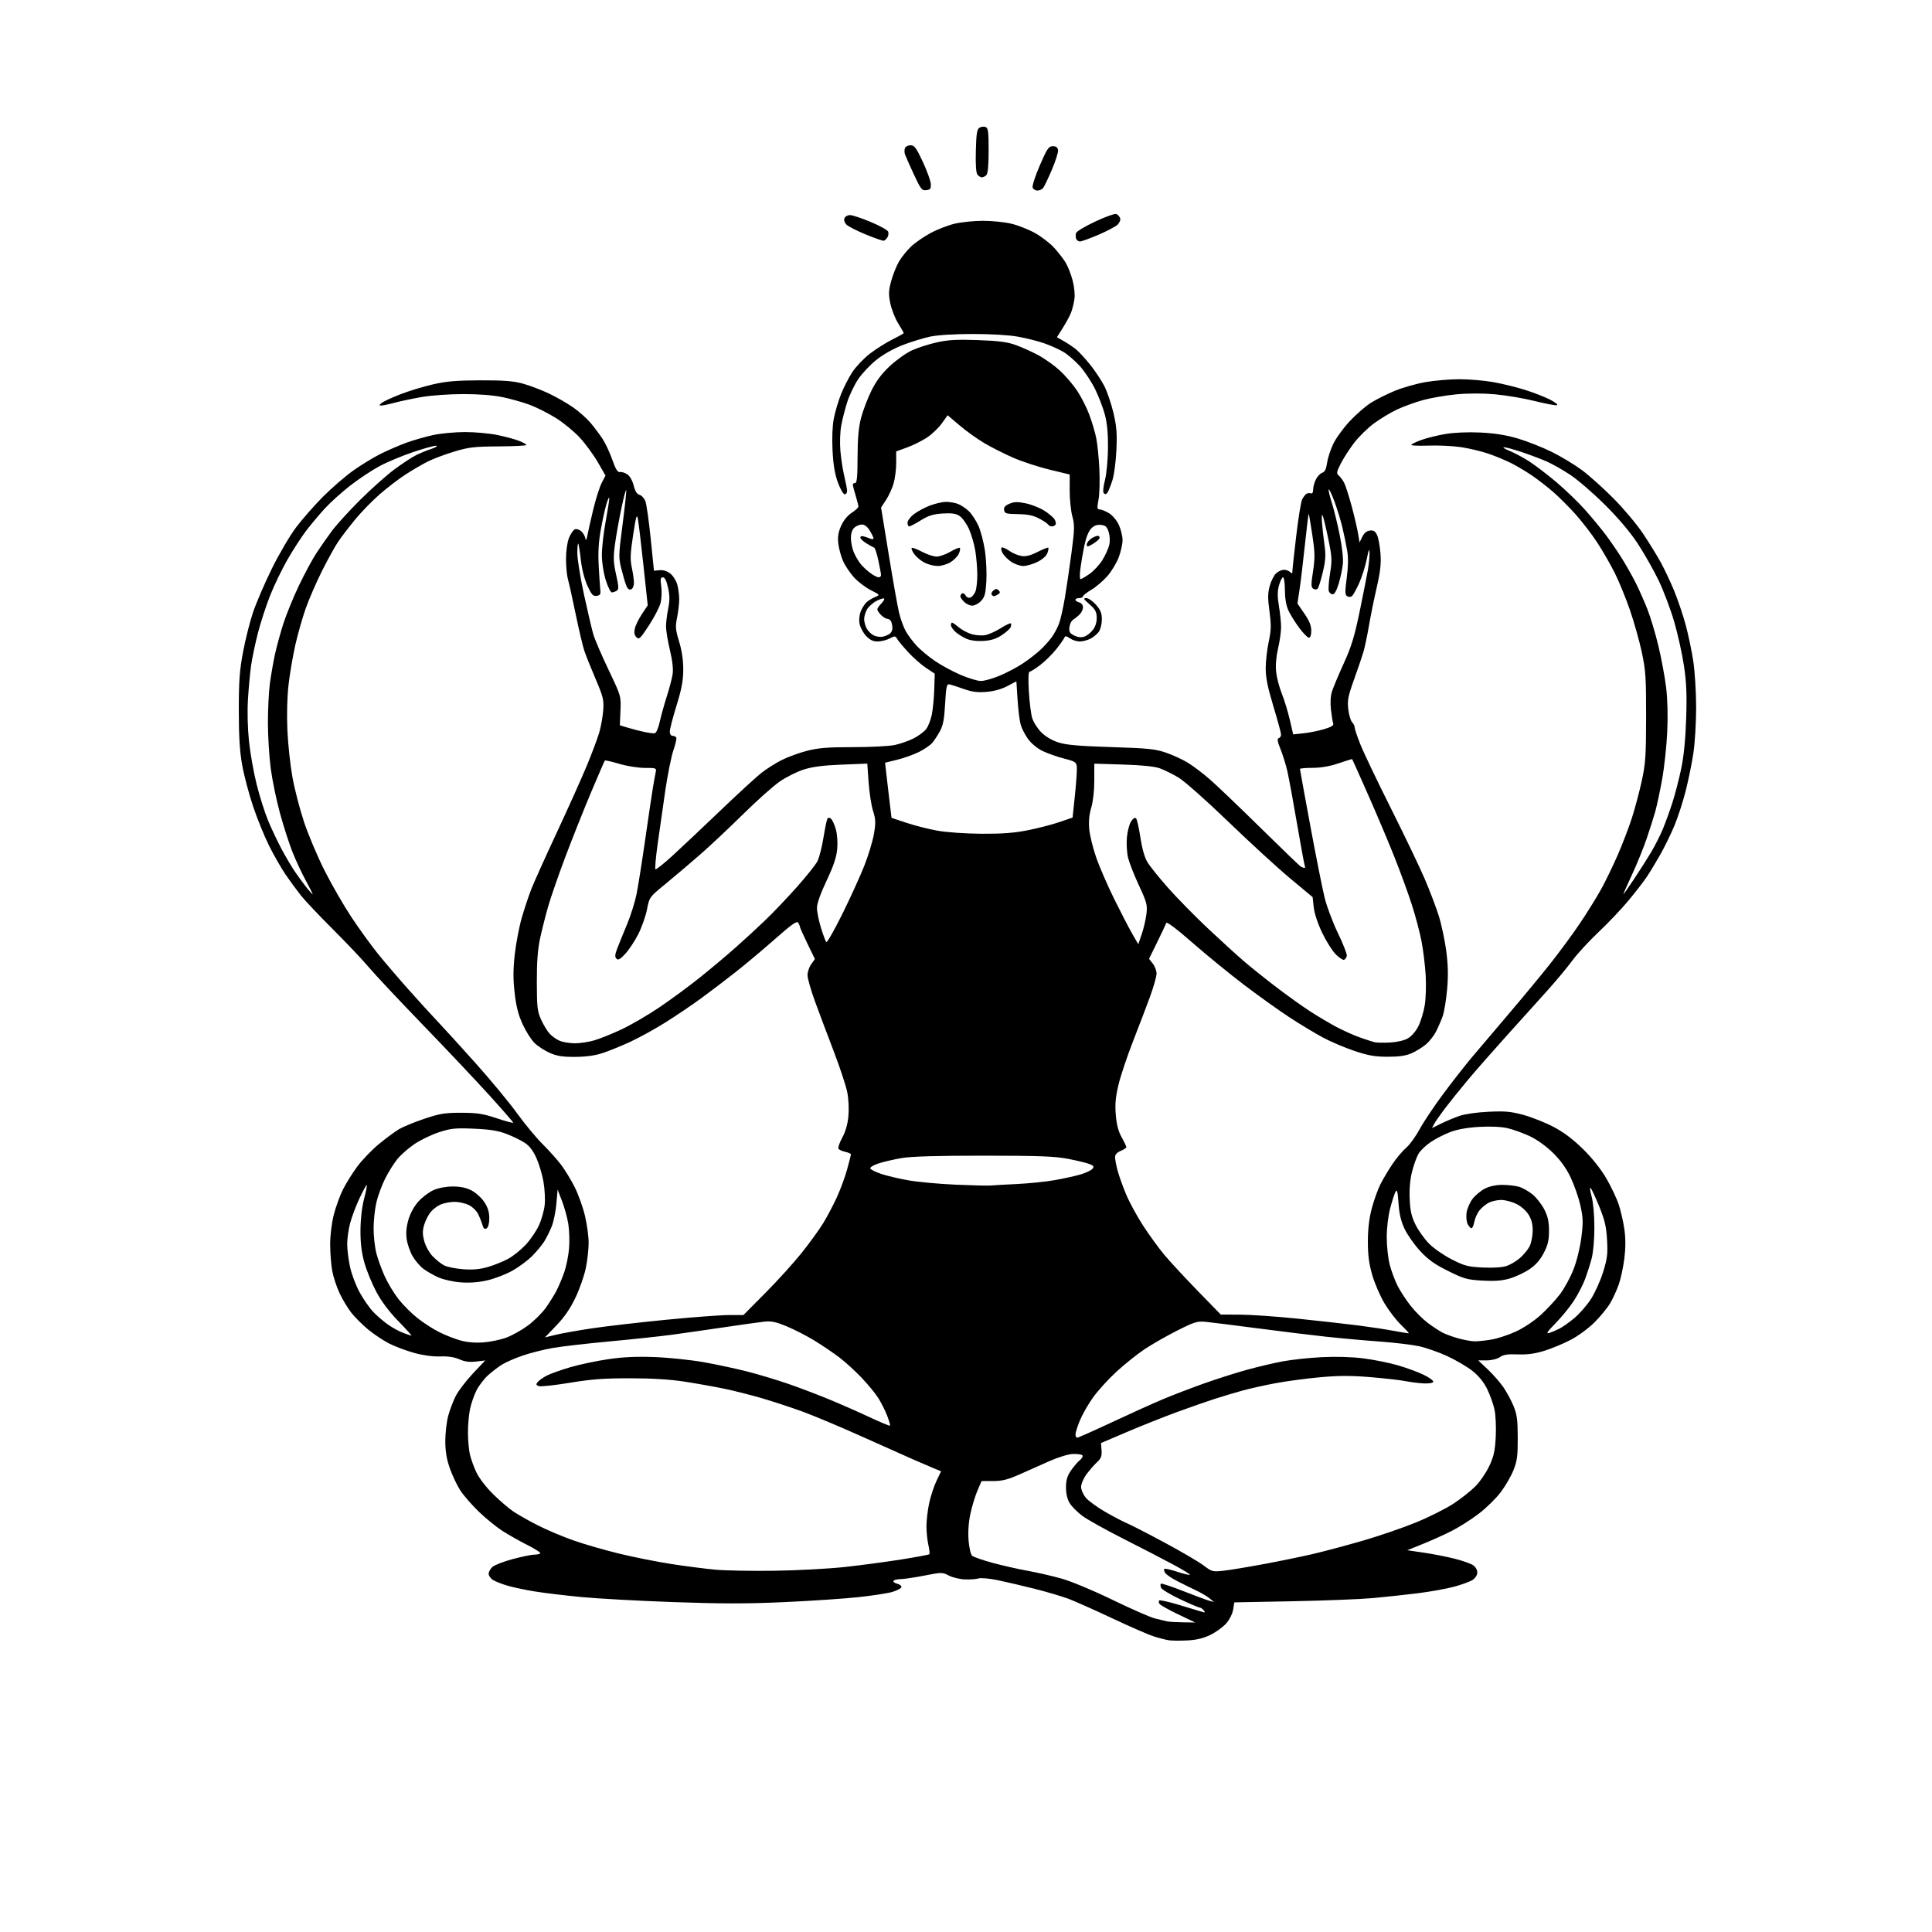 <svg version="1.1" xmlns="http://www.w3.org/2000/svg" xmlns:xlink="http://www.w3.org/1999/xlink" width="1024" height="1024" viewBox="0 0 1024 1024"><path stroke="none" fill="black" fill-rule="evenodd" d="M629.396,869.458C625.603,869.659 621.15,869.616 619.5,869.363C617.85,869.11 614.25,868.19 611.5,867.32C608.75,866.449 598.857,862.137 589.516,857.736C580.176,853.335 569.735,848.682 566.316,847.395C562.897,846.108 554.79,843.717 548.3,842.082C541.81,840.447 532.989,838.386 528.699,837.503C524.408,836.62 519.908,836.213 518.699,836.597C517.489,836.982 514.252,837.218 511.504,837.121C508.757,837.025 504.911,836.113 502.958,835.095C499.504,833.295 499.151,833.295 489.954,835.092C484.754,836.108 479.064,836.953 477.309,836.97C475.554,836.986 473.87,837.402 473.566,837.893C473.262,838.385 474.168,839.076 475.578,839.43C476.988,839.784 477.963,840.61 477.745,841.265C477.527,841.92 475.357,843.044 472.924,843.761C470.491,844.479 462.425,845.721 455.0,846.52C447.575,847.32 429.946,848.504 415.824,849.152C396.068,850.058 382.464,850.056 356.824,849.142C338.496,848.488 316.525,847.281 308.0,846.458C299.475,845.636 288.45,844.31 283.5,843.511C278.55,842.713 272.025,841.333 269.0,840.444C265.975,839.556 262.488,838.183 261.25,837.392C260.013,836.601 259,835.134 259,834.132C259,833.13 259.901,831.495 261.002,830.498C262.103,829.501 266.941,827.633 271.752,826.346C276.564,825.06 281.662,824.005 283.083,824.003C284.504,824.002 285.97,823.697 286.341,823.326C286.712,822.955 283.709,820.99 279.668,818.959C275.627,816.929 269.662,813.566 266.411,811.486C263.16,809.406 257.461,804.771 253.747,801.186C250.033,797.6 245.606,792.503 243.91,789.859C242.213,787.216 239.749,782.003 238.434,778.276C236.736,773.466 236.036,769.313 236.021,763.96C236.009,759.813 236.671,753.843 237.492,750.693C238.312,747.544 240.119,742.725 241.508,739.985C242.896,737.245 246.988,731.87 250.602,728.039L257.173,721.074L252.321,721.648C248.845,722.06 246.339,721.724 243.485,720.463C240.804,719.278 237.486,718.779 233.343,718.937C229.505,719.084 224.308,718.383 219.544,717.076C215.341,715.923 209.336,713.664 206.201,712.056C203.065,710.448 198.053,707.098 195.063,704.612C192.073,702.126 188.117,698.185 186.272,695.854C184.428,693.523 181.625,688.89 180.043,685.558C178.462,682.226 176.68,676.83 176.084,673.566C175.488,670.303 175,663.962 175,659.476C175,654.689 175.798,648.2 176.932,643.766C177.994,639.612 180.196,633.578 181.824,630.356C183.452,627.135 186.837,621.715 189.346,618.31C191.854,614.906 196.965,609.583 200.704,606.482C204.442,603.381 209.3,599.78 211.5,598.48C213.7,597.181 219.774,594.688 224.997,592.942C233.198,590.199 235.868,589.77 244.572,589.792C252.991,589.814 256.081,590.296 263.326,592.719C268.097,594.315 272,595.356 272.0,595.033C272.0,594.71 266.262,588.121 259.25,580.391C252.238,572.661 236.31,555.798 223.855,542.918C211.4,530.038 198.575,516.361 195.355,512.525C192.135,508.689 183.615,499.689 176.422,492.525C169.229,485.361 161.568,477.25 159.397,474.5C157.226,471.75 153.605,466.8 151.349,463.5C149.094,460.2 145.208,453.425 142.713,448.445C140.218,443.465 136.368,434.015 134.159,427.445C131.949,420.875 129.338,411.0 128.358,405.5C127.061,398.23 126.573,390.314 126.571,376.5C126.568,360.954 126.979,355.318 128.831,345.5C130.076,338.9 132.46,329.45 134.128,324.5C135.797,319.55 140.256,309.2 144.036,301.5C147.817,293.8 153.625,283.9 156.944,279.5C160.262,275.1 166.68,267.789 171.207,263.253C175.733,258.718 182.826,252.571 186.968,249.594C191.111,246.616 197.701,242.577 201.614,240.618C205.527,238.658 211.841,235.932 215.646,234.56C219.451,233.187 225.841,231.375 229.847,230.532C233.853,229.689 241.395,229 246.608,229C251.82,229 259.516,229.709 263.709,230.575C267.903,231.441 273.059,232.84 275.167,233.684C277.275,234.527 278.999,235.506 278.998,235.859C278.997,236.211 272.359,236.545 264.248,236.601C251.33,236.69 248.407,237.032 240.693,239.363C235.848,240.827 229.548,243.202 226.693,244.642C223.837,246.081 218.575,249.149 215.0,251.459C211.425,253.769 205.259,258.483 201.299,261.934C197.338,265.384 191.457,271.423 188.23,275.354C185.003,279.284 180.982,284.533 179.294,287.017C177.606,289.501 173.745,296.476 170.715,302.517C167.684,308.558 163.775,317.55 162.028,322.5C160.281,327.45 157.79,336.225 156.491,342.0C155.192,347.775 153.588,357.225 152.926,363.0C152.197,369.358 151.959,378.825 152.321,387.0C152.651,394.425 153.861,405.675 155.011,412.0C156.161,418.325 158.915,428.962 161.131,435.637C163.347,442.312 168.233,453.878 171.99,461.338C175.746,468.798 182.198,479.986 186.327,486.201C190.456,492.415 196.741,501.1 200.294,505.5C203.847,509.9 211.158,518.45 216.541,524.5C221.924,530.55 228.898,538.2 232.04,541.5C235.182,544.8 244.22,554.729 252.126,563.565C260.032,572.4 269.875,584.298 274.0,590.003C278.125,595.709 284.254,603.105 287.62,606.438C290.987,609.772 295.409,614.717 297.447,617.427C299.485,620.136 302.701,625.428 304.594,629.186C306.486,632.944 308.924,639.727 310.01,644.26C311.097,648.792 311.989,655.283 311.993,658.685C311.997,662.086 311.317,668.161 310.481,672.185C309.646,676.208 307.175,683.247 304.99,687.827C302.258,693.555 299.114,698.137 294.917,702.508L288.815,708.863L294.657,707.443C297.871,706.662 306.575,705.12 314.0,704.016C321.425,702.912 338.975,700.884 353.0,699.509C367.025,698.134 381.995,697.007 386.266,697.004L394.032,697.0L405.697,685.25C412.113,678.788 420.803,669.187 425.008,663.916C429.213,658.645 434.325,651.58 436.368,648.217C438.412,644.853 441.615,638.785 443.488,634.733C445.36,630.681 447.816,624.03 448.946,619.953C450.076,615.876 451,612.229 451.0,611.85C451.0,611.47 449.655,610.864 448.011,610.503C446.368,610.142 444.742,609.392 444.399,608.837C444.056,608.282 444.966,605.641 446.42,602.969C448.138,599.812 449.278,595.831 449.672,591.605C450.021,587.87 449.761,582.463 449.062,578.908C448.392,575.502 445.15,565.692 441.859,557.108C438.567,548.523 434.102,536.642 431.937,530.705C429.772,524.767 428.0,518.537 428.0,516.859C428.0,515.181 428.881,512.572 429.957,511.061L431.913,508.313L427.957,500.156C425.781,495.669 423.993,491.661 423.985,491.249C423.976,490.837 423.563,489.859 423.067,489.075C422.362,487.96 419.697,489.829 410.833,497.654C404.6,503.156 395.225,511.028 390.0,515.146C384.775,519.265 376.45,525.592 371.5,529.206C366.55,532.82 358.0,538.591 352.5,542.03C347.0,545.468 338.713,550.032 334.084,552.172C329.455,554.311 322.93,556.973 319.584,558.087C315.446,559.464 310.746,560.129 304.891,560.165C298.162,560.206 295.213,559.746 291.391,558.058C288.701,556.87 285.084,554.528 283.354,552.854C281.624,551.179 278.786,546.724 277.048,542.953C274.725,537.913 273.592,533.501 272.773,526.298C271.935,518.936 271.953,513.84 272.846,505.805C273.499,499.922 275.181,491.148 276.584,486.306C277.987,481.464 280.291,474.577 281.704,471.001C283.117,467.426 289.204,453.925 295.23,441.0C301.256,428.075 308.385,412.194 311.073,405.709C313.76,399.224 316.708,391.349 317.624,388.209C318.54,385.069 319.485,379.765 319.723,376.423C320.112,370.952 319.71,369.303 315.697,359.907C313.245,354.166 310.557,347.451 309.724,344.985C308.891,342.518 306.818,333.75 305.118,325.5C303.417,317.25 301.57,308.928 301.013,307.007C300.456,305.085 300,300.257 300,296.277C300,292.019 300.649,287.418 301.578,285.097C302.445,282.929 303.861,280.884 304.722,280.553C305.584,280.222 307.099,280.685 308.089,281.58C309.078,282.476 310.055,284.174 310.26,285.354C310.518,286.843 310.863,286.275 311.387,283.5C311.803,281.3 313.223,275.051 314.542,269.613C315.861,264.175 317.839,258.002 318.938,255.895L320.935,252.063L316.825,244.935C314.565,241.015 310.26,235.155 307.259,231.913C304.257,228.671 298.578,224.009 294.639,221.554C290.699,219.098 284.528,215.98 280.925,214.624C277.323,213.268 270.803,211.416 266.438,210.509C261.367,209.455 253.76,208.866 245.379,208.877C238.043,208.886 228.342,209.581 223.379,210.453C218.495,211.31 212.025,212.678 209.0,213.494C205.975,214.309 202.825,214.967 202.0,214.956C200.862,214.941 200.969,214.582 202.444,213.466C203.513,212.657 207.987,210.608 212.385,208.912C216.783,207.216 224.458,204.885 229.441,203.732C236.545,202.089 241.953,201.625 254.5,201.582C266.795,201.54 272.005,201.935 277.0,203.29C280.575,204.26 286.791,206.608 290.814,208.508C294.837,210.408 300.701,213.767 303.845,215.972C306.989,218.178 311.159,221.899 313.111,224.241C315.062,226.584 317.886,230.36 319.386,232.634C320.885,234.907 323.198,239.857 324.525,243.634C326.303,248.691 327.363,250.418 328.55,250.188C329.436,250.016 331.189,250.549 332.445,251.372C333.812,252.268 335.179,254.653 335.849,257.314C336.615,260.358 337.599,261.923 338.972,262.282C340.074,262.571 341.468,264.088 342.068,265.653C342.669,267.219 343.938,276.15 344.887,285.5L346.613,302.5L349.622,302.211C351.509,302.029 353.618,302.698 355.281,304.006C356.738,305.153 358.394,307.758 358.96,309.795C359.526,311.833 359.991,315.337 359.994,317.583C359.997,319.829 359.495,324.18 358.878,327.253C357.892,332.164 358.022,333.714 359.957,340.085C361.409,344.865 362.151,349.911 362.138,354.915C362.123,360.743 361.294,365.163 358.562,374.0C356.606,380.325 355.005,386.512 355.003,387.75C355.001,389.044 355.612,390.0 356.441,390.0C357.234,390 358.127,390.397 358.427,390.883C358.728,391.368 358.055,394.406 356.932,397.633C355.809,400.86 353.833,410.7 352.54,419.5C351.248,428.3 349.43,441.046 348.502,447.823C347.573,454.601 347.07,460.404 347.384,460.717C347.697,461.031 351.677,457.891 356.227,453.74C360.777,449.589 372.143,438.877 381.484,429.935C390.826,420.993 400.702,411.911 403.432,409.752C406.162,407.594 411.055,404.487 414.305,402.846C417.554,401.206 423.612,398.994 427.766,397.932C433.759,396.399 438.791,396 452.111,396C461.346,396 471.286,395.494 474.201,394.876C477.115,394.257 481.593,392.697 484.151,391.409C486.71,390.12 489.721,387.899 490.843,386.472C491.965,385.046 493.342,381.543 493.902,378.689C494.462,375.835 495.035,369.801 495.176,365.279L495.431,357.058L490.865,354.034C488.354,352.371 484.095,348.625 481.4,345.71C478.705,342.795 476.05,339.611 475.5,338.633C474.574,336.987 474.279,336.971 471.5,338.422C469.85,339.283 466.993,339.99 465.151,339.994C462.719,339.998 461.04,339.183 459.016,337.017C457.483,335.376 455.936,332.475 455.579,330.569C455.181,328.45 455.465,325.824 456.31,323.803C457.069,321.986 458.5,319.825 459.491,319.0C460.481,318.175 462.463,317.01 463.896,316.41C466.499,315.321 466.497,315.319 461.437,312.738C458.652,311.318 454.663,308.263 452.574,305.95C450.484,303.637 447.904,299.777 446.84,297.371C445.776,294.966 444.648,290.823 444.333,288.164C443.903,284.535 444.268,282.184 445.795,278.73C447.059,275.872 449.183,273.253 451.403,271.815C453.368,270.542 454.976,269.05 454.977,268.5C454.978,267.95 454.308,265.291 453.489,262.591C452.67,259.891 452.0,257.304 452.0,256.841C452.0,256.378 452.562,256 453.25,255.999C454.188,255.999 454.508,252.566 454.53,242.249C454.552,232.266 455.059,226.583 456.38,221.5C457.381,217.65 459.832,211.194 461.826,207.154C464.394,201.949 467.257,198.118 471.644,194.014C475.05,190.828 480.324,187.083 483.363,185.691C486.403,184.299 492.336,182.394 496.546,181.457C502.554,180.121 507.248,179.863 518.351,180.258C529.188,180.644 533.852,181.247 538.275,182.836C541.452,183.976 546.817,186.384 550.198,188.186C553.579,189.988 558.724,193.637 561.632,196.295C564.54,198.952 568.691,203.78 570.857,207.024C573.023,210.267 575.932,215.976 577.322,219.71C578.712,223.445 580.365,228.975 580.994,232.0C581.624,235.025 582.384,242.45 582.683,248.5C582.983,254.55 582.788,261.863 582.25,264.75C581.4,269.317 581.483,270 582.887,270.004C583.774,270.006 585.989,270.915 587.808,272.024C589.718,273.189 591.928,275.829 593.036,278.271C594.092,280.597 594.966,284.171 594.978,286.212C594.99,288.254 594.085,292.371 592.967,295.36C591.848,298.349 589.104,302.873 586.868,305.413C584.632,307.953 580.822,311.192 578.401,312.611C575.98,314.029 574.0,315.597 574.0,316.095C574.0,316.593 573.1,317.0 572.0,317.0C570.9,317.0 570.0,317.398 570.0,317.883C570.0,318.369 570.9,319.002 572.0,319.29C573.197,319.603 574.0,320.654 574.0,321.906C574.0,323.058 573.173,324.788 572.162,325.75C571.151,326.712 569.605,327.95 568.726,328.5C567.847,329.05 566.986,330.841 566.814,332.481C566.555,334.935 567.015,335.71 569.417,336.865C571.408,337.823 573.121,337.988 574.814,337.384C576.179,336.898 578.218,335.261 579.346,333.746C580.632,332.019 581.357,329.596 581.29,327.246C581.205,324.226 580.456,322.87 577.426,320.25C574.262,317.515 573.994,317 575.73,317C576.864,317 579.189,318.591 580.896,320.535C583.325,323.301 584.0,324.993 584.0,328.312C584,330.646 583.298,333.558 582.439,334.783C581.581,336.009 579.578,337.684 577.989,338.506C576.4,339.328 573.827,340.0 572.272,340C570.717,340 568.361,339.24 567.035,338.312C565.285,337.086 564.514,336.957 564.22,337.839C563.998,338.507 562.072,341.26 559.94,343.956C557.809,346.652 553.961,350.465 551.389,352.429C548.817,354.393 546.262,356 545.713,356C545.073,356.0 544.924,359.693 545.3,366.25C545.622,371.887 546.411,378.29 547.053,380.477C547.695,382.665 549.87,386.105 551.887,388.123C554.182,390.417 557.604,392.441 561.028,393.528C565.172,394.843 571.962,395.437 589.0,395.975C608.537,396.591 612.356,396.979 618.0,398.925C621.575,400.157 626.75,402.534 629.5,404.207C632.25,405.879 637.425,409.778 641.0,412.869C644.575,415.961 656.646,427.487 667.825,438.483C679.003,449.478 688.678,458.811 689.325,459.222C689.971,459.633 690.864,459.976 691.309,459.985C691.754,459.993 691.91,459.663 691.655,459.25C691.401,458.838 689.541,448.825 687.523,437.0C685.505,425.175 683.191,412.575 682.381,409.0C681.571,405.425 679.916,400.063 678.704,397.084C677.062,393.05 676.819,391.562 677.75,391.251C678.438,391.021 679.0,390.165 679.0,389.349C679.0,388.533 677.16,381.773 674.912,374.328C671.864,364.237 670.83,359.098 670.848,354.145C670.861,350.49 671.578,344.196 672.442,340.157C673.762,333.981 673.826,331.417 672.842,324.028C671.903,316.977 671.934,314.309 672.997,310.51C673.726,307.907 675.235,304.928 676.35,303.889C677.465,302.85 679.327,302 680.489,302.0C681.65,302 683.14,302.54 683.8,303.2C684.733,304.133 685.0,304.041 685.0,302.787C685.0,301.899 685.915,293.426 687.034,283.958C688.152,274.49 689.569,265.788 690.183,264.621C690.797,263.455 691.795,262.167 692.4,261.761C693.005,261.354 694.062,261.227 694.75,261.479C695.54,261.769 696.0,261.011 696.0,259.419C696.0,258.034 696.67,255.605 697.489,254.021C698.308,252.437 699.823,250.873 700.857,250.546C702.186,250.124 702.916,248.632 703.353,245.444C703.692,242.967 705.152,238.441 706.597,235.387C708.042,232.333 711.97,226.899 715.326,223.311C718.682,219.723 723.694,215.344 726.464,213.58C729.234,211.816 734.924,208.952 739.109,207.216C743.294,205.48 750.666,203.371 755.49,202.53C760.315,201.688 768.419,201 773.5,201C778.581,201 786.586,201.671 791.29,202.491C795.994,203.312 803.59,205.164 808.171,206.608C812.752,208.052 818.75,210.376 821.5,211.772C824.25,213.169 825.925,214.508 825.222,214.748C824.519,214.989 819.208,213.999 813.419,212.549C807.63,211.099 798.156,209.497 792.364,208.988C785.783,208.41 778.058,208.423 771.763,209.023C766.223,209.55 758.273,210.93 754.095,212.088C749.918,213.246 743.739,215.499 740.365,217.093C736.992,218.687 731.541,221.972 728.254,224.392C724.967,226.812 720.252,231.426 717.778,234.646C715.303,237.866 712.105,242.819 710.671,245.654C708.356,250.23 708.236,250.951 709.598,252.081C710.442,252.781 711.725,254.512 712.451,255.927C713.176,257.342 714.924,262.775 716.334,268.0C717.744,273.225 719.279,279.75 719.746,282.5L720.594,287.5L722.054,284.5C723.018,282.521 724.386,281.398 726.075,281.201C728.055,280.97 728.924,281.536 729.912,283.701C730.614,285.241 731.417,289.65 731.695,293.5C732.08,298.831 731.595,303.122 729.658,311.5C728.26,317.55 726.39,326.775 725.502,332.0C724.615,337.225 723.269,343.525 722.511,346.0C721.754,348.475 719.523,355.0 717.556,360.5C714.467,369.133 714.067,371.247 714.631,375.963C714.99,378.968 715.895,382.038 716.642,382.785C717.389,383.532 718,384.774 718.0,385.545C718.0,386.317 719.355,390.359 721.011,394.528C722.667,398.697 729.927,413.896 737.145,428.304C744.362,442.712 752.431,459.54 755.075,465.701C757.719,471.861 761.066,480.636 762.514,485.201C763.961,489.765 765.765,498.181 766.521,503.903C767.525,511.5 767.654,517.028 767.001,524.403C766.508,529.956 765.451,536.344 764.651,538.597C763.851,540.851 762.272,544.507 761.142,546.721C760.012,548.936 757.605,552.001 755.794,553.532C753.982,555.064 750.584,557.168 748.243,558.208C745.159,559.579 741.658,560.1 735.539,560.1C728.747,560.1 725.278,559.492 717.819,556.993C712.718,555.284 705.16,552.06 701.023,549.828C696.885,547.597 689.005,542.837 683.512,539.252C678.018,535.667 667.23,527.956 659.539,522.117C651.847,516.277 639.478,506.18 632.051,499.677C623.676,492.344 618.389,488.357 618.128,489.177C617.896,489.905 615.75,494.482 613.359,499.349L609.01,508.197L611.005,510.733C612.102,512.128 613.0,514.505 613.0,516.016C613.0,517.526 611.463,522.978 609.584,528.131C607.705,533.284 603.631,543.978 600.531,551.896C597.43,559.814 593.967,570.164 592.835,574.896C591.259,581.485 590.92,585.234 591.389,590.903C591.817,596.084 592.751,599.65 594.5,602.779C595.875,605.239 597.0,607.591 597.0,608.005C597.0,608.419 595.65,609.317 594.0,610.0C591.987,610.834 591.004,611.943 591.012,613.371C591.018,614.542 591.628,617.75 592.367,620.5C593.105,623.25 595.126,628.89 596.858,633.034C598.59,637.178 602.623,644.603 605.82,649.534C609.018,654.465 614.07,661.425 617.047,665.0C620.024,668.575 627.992,677.181 634.753,684.125L647.045,696.75L657.273,696.786C662.898,696.806 676.725,697.774 688.0,698.937C699.275,700.1 713.675,701.716 720.0,702.527C726.325,703.339 734.869,704.645 738.988,705.43C743.106,706.216 746.578,706.756 746.703,706.631C746.828,706.505 744.889,704.425 742.394,702.007C739.899,699.589 736.007,694.495 733.745,690.687C731.482,686.879 728.589,680.165 727.316,675.768C725.604,669.857 725.0,665.246 725.0,658.075C725.0,651.515 725.662,645.848 727.047,640.563C728.172,636.266 730.259,630.444 731.685,627.625C733.111,624.806 736.002,619.956 738.111,616.846C740.219,613.736 743.453,609.911 745.296,608.346C747.14,606.781 750.343,602.372 752.415,598.549C754.487,594.726 760.042,586.401 764.76,580.049C769.477,573.697 776.298,564.964 779.918,560.643C783.538,556.322 792.317,545.972 799.427,537.643C806.537,529.314 816.466,517.325 821.491,511.0C826.516,504.675 833.792,494.775 837.659,489.0C841.526,483.225 846.541,475.122 848.802,470.993C851.063,466.865 854.957,458.815 857.455,453.104C859.952,447.394 863.326,438.567 864.952,433.49C866.579,428.413 868.928,419.588 870.174,413.88C872.161,404.772 872.442,400.62 872.469,380.0C872.497,359.122 872.241,355.29 870.178,345.652C868.901,339.686 866.072,329.631 863.892,323.308C861.712,316.985 858.09,308.142 855.844,303.656C853.598,299.17 849.409,291.9 846.534,287.5C843.659,283.1 838.407,276.287 834.863,272.359C831.318,268.431 825.962,263.101 822.959,260.514C819.957,257.927 815.025,254.115 812.0,252.043C808.975,249.972 804.025,247.025 801.0,245.494C797.975,243.964 792.451,241.675 788.725,240.407C784.999,239.139 778.474,237.594 774.225,236.973C769.976,236.352 762.336,235.992 757.248,236.172C752.159,236.352 747.996,236.195 747.998,235.822C747.999,235.449 750.362,234.278 753.25,233.22C756.138,232.162 761.96,230.72 766.189,230.017C770.889,229.235 778.079,228.938 784.689,229.253C792.218,229.612 798.232,230.574 804.5,232.423C809.45,233.882 817.55,237.082 822.5,239.533C827.45,241.984 834.65,246.333 838.5,249.198C842.35,252.063 849.885,258.828 855.244,264.232C860.603,269.637 867.607,277.983 870.808,282.779C874.009,287.576 878.237,294.425 880.204,298.0C882.171,301.575 885.368,308.353 887.308,313.063C889.248,317.773 891.992,325.873 893.405,331.063C894.819,336.253 896.653,345.0 897.482,350.5C898.31,356.0 898.988,367.025 898.988,375.0C898.988,382.975 898.331,393.857 897.529,399.182C896.726,404.507 894.892,413.507 893.454,419.182C892.016,424.857 889.345,433.1 887.52,437.5C885.694,441.9 882.291,448.875 879.958,453.0C877.624,457.125 874.343,462.525 872.666,465.0C870.989,467.475 866.624,473.1 862.966,477.5C859.308,481.9 852.198,489.383 847.165,494.13C842.133,498.876 835.916,505.626 833.35,509.13C830.784,512.633 824.818,519.803 820.093,525.063C815.367,530.323 805.638,541.123 798.473,549.063C791.308,557.003 782.06,567.55 777.923,572.5C773.785,577.45 768.353,584.2 765.853,587.5C763.352,590.8 760.78,594.498 760.135,595.718L758.964,597.935L763.732,595.568C766.354,594.266 770.75,592.421 773.5,591.468C776.425,590.455 782.873,589.533 789.035,589.248C797.79,588.843 800.907,589.127 807.479,590.93C811.828,592.124 818.926,594.941 823.251,597.191C828.624,599.987 833.577,603.693 838.888,608.891C843.76,613.661 848.398,619.47 851.318,624.458C853.88,628.835 856.873,635.135 857.97,638.458C859.068,641.781 860.416,647.721 860.966,651.659C861.643,656.502 861.632,661.491 860.93,667.085C860.36,671.633 859.038,677.786 857.993,680.759C856.948,683.732 854.902,688.199 853.445,690.684C851.988,693.17 848.253,697.745 845.145,700.852C841.988,704.007 836.405,708.112 832.497,710.151C828.649,712.16 822.35,714.775 818.5,715.963C813.504,717.506 809.49,718.045 804.476,717.847C799.126,717.635 796.87,717.978 795.004,719.285C793.581,720.281 790.657,721.008 788.027,721.02L783.5,721.039L788.587,725.852C791.385,728.5 795.084,732.715 796.807,735.219C798.53,737.723 800.943,742.186 802.169,745.136C804.026,749.603 804.405,752.424 804.432,762.0C804.46,771.721 804.109,774.388 802.163,779.243C800.897,782.402 797.862,787.646 795.419,790.896C792.975,794.147 787.719,799.293 783.738,802.332C779.757,805.37 773.318,809.466 769.429,811.434C765.54,813.401 758.65,816.507 754.118,818.335L745.878,821.66L754.689,822.953C759.535,823.664 766.846,825.094 770.935,826.13C775.025,827.166 779.413,828.695 780.685,829.53C782.024,830.406 783.0,832.043 783.0,833.408C783.0,834.81 782.006,836.421 780.552,837.374C779.206,838.256 774.819,839.871 770.802,840.963C766.786,842.055 758.1,843.625 751.5,844.452C744.9,845.278 734.1,846.439 727.5,847.031C720.9,847.623 701.71,848.374 684.855,848.699L654.209,849.289L653.597,853.119C653.249,855.298 651.666,858.45 649.924,860.434C648.241,862.351 644.485,865.084 641.578,866.506C637.884,868.313 634.215,869.202 629.396,869.458zM627.0,859.864L633.5,859.959L624.385,855.603C619.372,853.207 614.939,850.711 614.535,850.057C614.131,849.402 614.067,848.6 614.393,848.274C614.719,847.947 619.152,848.916 624.243,850.426C629.334,851.936 634.788,853.577 636.362,854.073C638.833,854.851 639.055,854.771 637.989,853.487C637.31,852.669 636.3,852.0 635.743,852.0C635.187,852.0 630.513,850.002 625.357,847.559C620.201,845.117 615.706,842.398 615.368,841.516C615.03,840.635 614.991,839.676 615.282,839.385C615.573,839.094 620.916,840.861 627.155,843.311C633.395,845.762 639.625,848.072 641.0,848.446L643.5,849.125L641.0,847.098C639.625,845.984 636.302,844.043 633.616,842.786C630.93,841.529 626.436,839.306 623.629,837.847C620.822,836.388 618.085,834.497 617.548,833.645C617.01,832.793 616.817,831.849 617.119,831.548C617.421,831.246 620.491,831.926 623.941,833.059C627.392,834.192 630.415,834.918 630.66,834.674C630.904,834.429 626.918,831.978 621.802,829.227C616.686,826.476 604.85,820.354 595.5,815.622C586.15,810.891 576.346,805.424 573.713,803.473C571.08,801.523 568.045,798.481 566.967,796.714C565.698,794.632 565.006,791.699 565.004,788.39C565.001,784.547 565.637,782.34 567.568,779.495C568.981,777.413 571.118,774.914 572.318,773.941C573.518,772.968 574.125,771.796 573.666,771.336C573.208,770.876 570.958,770.559 568.666,770.632C566.321,770.706 561.004,772.312 556.5,774.307C552.1,776.256 544.9,779.453 540.5,781.413C534.178,784.228 531.215,784.978 526.373,784.988L520.246,785.0L518.045,790.117C516.834,792.932 515.161,798.444 514.326,802.367C513.356,806.929 513.008,811.995 513.361,816.42C513.664,820.227 514.494,823.88 515.206,824.54C515.918,825.2 520.775,826.901 526.0,828.322C531.225,829.742 539.55,831.631 544.5,832.519C549.45,833.408 557.55,835.262 562.5,836.64C567.652,838.074 579.196,842.878 589.5,847.877C599.4,852.68 609.525,857.133 612.0,857.772C614.475,858.412 617.4,859.122 618.5,859.351C619.6,859.581 623.425,859.811 627.0,859.864zM410.5,832.533C422.6,832.359 439.393,831.461 447.817,830.537C456.241,829.614 469.641,827.827 477.595,826.568C485.548,825.308 492.284,824.049 492.563,823.771C492.841,823.492 492.615,821.292 492.059,818.882C491.504,816.472 491.046,812.025 491.042,809.0C491.038,805.975 491.674,800.485 492.455,796.8C493.236,793.114 494.982,787.785 496.336,784.956L498.797,779.813L495.149,778.315C493.142,777.491 488.125,775.337 484.0,773.528C479.875,771.719 467.5,766.194 456.5,761.249C445.5,756.304 431.55,750.444 425.5,748.226C419.45,746.008 409.641,742.78 403.703,741.053C397.764,739.326 388.764,737.057 383.703,736.01C378.641,734.963 369.325,733.303 363.0,732.321C355.276,731.122 345.754,730.53 334.0,730.518C320.127,730.504 313.475,731.001 301.903,732.916C293.875,734.244 286.512,735.027 285.541,734.654C284.063,734.087 283.987,733.721 285.07,732.415C285.783,731.556 287.993,730.024 289.981,729.01C291.969,727.995 297.592,726.007 302.475,724.591C307.359,723.175 316.337,721.285 322.427,720.391C330.325,719.231 337.371,718.911 347.0,719.276C354.425,719.557 366.125,720.779 373.0,721.991C379.875,723.203 390.462,725.481 396.527,727.054C402.592,728.626 412.267,731.549 418.027,733.55C423.787,735.551 433.317,739.17 439.204,741.592C445.091,744.014 454.725,748.25 460.612,751.006C466.499,753.763 471.489,755.844 471.701,755.632C471.913,755.421 471.248,753.054 470.225,750.374C469.201,747.693 467.083,743.475 465.517,741.0C463.951,738.525 459.932,733.635 456.585,730.133C453.238,726.631 448.025,721.876 445.0,719.566C441.975,717.257 436.112,713.275 431.972,710.718C427.831,708.161 421.119,704.698 417.055,703.023C410.92,700.493 408.803,700.074 404.583,700.558C401.787,700.879 392.3,702.213 383.5,703.524C374.7,704.835 362.325,706.605 356.0,707.457C349.675,708.309 334.807,709.898 322.961,710.989C311.114,712.08 297.614,713.639 292.961,714.454C288.307,715.269 281.202,717.06 277.171,718.435C273.14,719.81 268.19,721.954 266.171,723.2C264.152,724.446 260.778,727.02 258.672,728.919C256.567,730.819 253.811,734.427 252.547,736.937C251.283,739.446 249.743,743.885 249.124,746.799C248.506,749.714 248.011,755.339 248.024,759.299C248.038,763.26 248.504,768.475 249.061,770.888C249.617,773.302 251.175,777.607 252.522,780.455C253.896,783.359 257.737,788.362 261.27,791.849C264.734,795.269 269.578,799.427 272.034,801.09C274.49,802.753 280.366,806.082 285.091,808.487C289.816,810.892 298.366,814.499 304.091,816.501C309.816,818.504 320.8,821.667 328.5,823.53C336.2,825.394 348.575,827.85 356.0,828.989C363.425,830.127 373.775,831.462 379.0,831.954C384.225,832.446 398.4,832.707 410.5,832.533zM648.5,832.523C651.8,832.158 661.475,830.558 670.0,828.967C678.525,827.377 690.225,824.97 696.0,823.619C701.775,822.269 713.577,819.12 722.226,816.622C730.876,814.124 743.635,809.744 750.581,806.888C757.526,804.033 766.424,799.572 770.354,796.977C774.284,794.381 779.476,790.287 781.892,787.878C784.307,785.47 787.635,780.639 789.287,777.142C791.739,771.95 792.378,769.096 792.771,761.592C793.037,756.499 792.747,750.048 792.121,747.127C791.498,744.226 789.756,739.334 788.249,736.255C786.447,732.576 783.792,729.291 780.504,726.671C777.752,724.479 771.748,720.942 767.162,718.811C762.576,716.679 755.719,714.282 751.923,713.484C748.127,712.685 738.605,711.568 730.761,711.001C722.917,710.433 710.2,709.283 702.5,708.446C694.8,707.608 678.6,705.623 666.5,704.035C654.4,702.447 642.164,700.914 639.31,700.628C634.549,700.151 633.265,700.539 623.805,705.304C618.132,708.162 610.301,712.65 606.404,715.277C602.506,717.904 595.858,723.24 591.632,727.135C587.405,731.029 581.87,737.127 579.33,740.686C576.791,744.244 573.664,749.708 572.381,752.828C571.097,755.947 570.037,759.288 570.024,760.25C570.011,761.212 570.423,762.0 570.939,762.0C571.456,762.0 579.669,758.352 589.189,753.893C598.71,749.434 610.775,743.981 616.0,741.774C621.225,739.568 631.121,735.763 637.991,733.319C644.861,730.875 655.211,727.578 660.991,725.992C666.771,724.406 675.325,722.395 680.0,721.524C684.675,720.653 693.934,719.663 700.575,719.325C708.075,718.942 716.409,719.182 722.569,719.957C728.023,720.644 736.262,722.3 740.876,723.637C745.49,724.974 751.691,727.256 754.657,728.709C757.624,730.161 759.879,731.833 759.67,732.425C759.45,733.047 757.228,733.384 754.395,733.226C751.703,733.075 747.416,732.528 744.868,732.011C742.321,731.495 734.051,730.557 726.492,729.927C716.021,729.055 709.621,729.066 699.624,729.974C692.406,730.629 681.775,732.051 676.0,733.134C670.225,734.217 662.35,735.975 658.5,737.041C654.65,738.106 648.125,740.058 644.0,741.379C639.875,742.699 630.875,745.84 624.0,748.358C617.125,750.876 605.214,755.611 597.531,758.881L583.563,764.826L583.841,768.682C584.066,771.794 583.599,773.018 581.424,775.019C579.942,776.384 577.44,779.255 575.864,781.4C574.289,783.545 573.0,786.548 573.0,788.073C573.0,789.599 574.138,792.199 575.53,793.853C576.921,795.506 581.533,798.863 585.78,801.312C590.026,803.761 595.245,806.494 597.379,807.385C599.512,808.276 608.512,812.908 617.379,817.679C626.245,822.449 635.525,827.89 638.0,829.769C642.307,833.04 642.757,833.158 648.5,832.523zM256.225,711.491C259.924,711.216 265.425,710.065 268.45,708.933C271.475,707.801 276.57,704.946 279.773,702.589C282.975,700.231 287.232,696.024 289.232,693.241C291.232,690.457 293.853,686.248 295.057,683.888C296.261,681.527 298.106,677.1 299.156,674.048C300.207,670.997 301.319,665.35 301.627,661.5C301.936,657.65 301.736,651.8 301.182,648.5C300.629,645.2 299.135,639.8 297.862,636.5L295.547,630.5L294.891,638.0C294.53,642.125 293.426,647.525 292.438,650.0C291.449,652.475 289.659,656.075 288.46,658.0C287.261,659.925 284.347,663.43 281.984,665.788C279.621,668.147 274.932,671.618 271.563,673.502C268.194,675.386 262.302,677.665 258.469,678.567C253.787,679.668 249.147,680.036 244.333,679.687C240.277,679.392 235.091,678.249 232.388,677.053C229.76,675.891 226.133,673.813 224.327,672.436C222.522,671.059 219.958,668.035 218.63,665.716C217.302,663.397 215.913,659.353 215.543,656.728C215.089,653.506 215.392,650.163 216.475,646.437C217.461,643.045 219.51,639.33 221.79,636.798C223.83,634.533 227.418,631.828 229.762,630.788C232.328,629.649 236.361,628.884 239.895,628.867C243.929,628.848 247.052,629.496 249.881,630.939C252.145,632.095 255.198,634.854 256.666,637.071C258.572,639.951 259.333,642.398 259.333,645.639C259.333,648.472 258.801,650.506 257.917,651.056C256.868,651.707 256.293,651.229 255.703,649.218C255.265,647.723 254.218,645.104 253.376,643.398C252.534,641.692 250.289,639.555 248.388,638.648C246.487,637.742 243.133,637.0 240.934,637.0C238.735,637.0 235.451,637.62 233.636,638.379C231.821,639.137 229.36,640.998 228.167,642.514C226.975,644.03 225.466,647.049 224.815,649.222C223.893,652.299 223.906,654.205 224.873,657.837C225.571,660.459 227.512,663.96 229.307,665.835C231.063,667.67 233.79,669.846 235.367,670.671C236.943,671.497 241.465,672.416 245.416,672.715C250.593,673.107 254.261,672.779 258.55,671.541C261.822,670.596 266.648,668.661 269.274,667.24C271.9,665.819 276.094,662.469 278.594,659.796C281.094,657.123 284.266,652.477 285.642,649.471C287.018,646.465 288.393,641.59 288.698,638.637C289.003,635.685 288.716,630.171 288.061,626.384C287.406,622.598 285.725,616.94 284.325,613.81C282.591,609.932 280.622,607.356 278.141,605.72C276.138,604.399 271.8,602.283 268.5,601.018C263.989,599.289 259.708,598.597 251.251,598.233C241.424,597.81 239.1,598.039 232.859,600.045C228.93,601.309 223.078,604.103 219.856,606.255C216.633,608.407 212.475,612.043 210.615,614.334C208.755,616.625 205.826,621.308 204.107,624.74C202.388,628.172 200.317,633.797 199.506,637.24C198.694,640.683 198.023,646.893 198.015,651.04C198.007,655.187 198.668,661.143 199.484,664.276C200.3,667.408 202.294,672.897 203.915,676.474C205.537,680.05 208.807,685.473 211.182,688.525C213.557,691.576 218.109,696.128 221.297,698.64C224.485,701.152 229.667,704.492 232.811,706.063C235.955,707.635 240.997,709.611 244.014,710.456C247.623,711.466 251.801,711.82 256.225,711.491zM781.5,710.928C783.15,710.961 787.127,710.558 790.337,710.032C793.548,709.507 799.398,707.598 803.337,705.791C807.455,703.903 813.051,700.195 816.5,697.069C819.8,694.078 824.414,689.127 826.752,686.066C829.091,683.004 832.352,677.03 834,672.789C835.75,668.284 837.48,661.215 838.161,655.789C839.166,647.782 839.092,645.451 837.628,638.898C836.694,634.717 834.361,628.024 832.444,624.024C830.08,619.09 827.054,614.887 823.032,610.952C819.49,607.486 814.568,603.961 810.802,602.193C807.336,600.566 802.068,598.67 799.095,597.98C795.672,597.186 790.173,596.925 784.095,597.268C777.845,597.622 772.5,598.564 768.762,599.972C765.607,601.162 760.899,603.567 758.301,605.317C755.703,607.068 752.788,609.865 751.824,611.532C750.859,613.2 749.336,617.43 748.439,620.933C747.374,625.087 746.928,630.118 747.154,635.401C747.424,641.728 748.099,644.719 750.236,649.071C751.741,652.135 754.971,656.669 757.413,659.147C759.856,661.625 765.284,665.393 769.476,667.521C776.232,670.95 778.099,671.437 785.93,671.811C791.354,672.07 796.192,671.762 798.467,671.011C800.505,670.338 803.731,668.419 805.637,666.746C807.543,665.072 809.818,662.319 810.693,660.628C811.567,658.936 812.316,655.275 812.356,652.491C812.408,648.892 811.779,646.379 810.177,643.786C808.857,641.65 806.154,639.285 803.647,638.071C801.294,636.932 797.688,636.0 795.635,636.0C793.581,636.0 790.613,636.666 789.039,637.48C787.465,638.294 785.249,640.14 784.115,641.581C782.98,643.023 781.766,645.732 781.415,647.601C781.064,649.471 780.393,651.0 779.924,651.0C779.454,651.0 778.554,650.035 777.923,648.856C777.292,647.677 777.01,644.96 777.298,642.818C777.585,640.677 779.011,637.363 780.468,635.453C781.924,633.544 784.872,631.086 787.018,629.991C789.466,628.742 792.892,628.002 796.21,628.006C799.12,628.009 803.075,628.449 805.0,628.985C806.925,629.521 810.203,631.364 812.284,633.081C814.366,634.798 817.178,638.392 818.534,641.068C820.394,644.737 821.0,647.512 821.0,652.353C821.0,657.426 820.416,659.896 818.213,664.136C816.286,667.845 813.934,670.505 810.587,672.759C807.926,674.551 803.242,676.746 800.179,677.636C796.108,678.82 792.213,679.119 785.698,678.747C777.628,678.287 775.911,677.804 767.518,673.638C760.4,670.104 756.966,667.651 752.718,663.062C749.676,659.776 745.972,654.52 744.488,651.383C742.547,647.28 741.636,643.446 741.244,637.731C740.824,631.608 740.465,630.204 739.678,631.61C739.117,632.614 737.834,636.569 736.829,640.4C735.753,644.496 735.0,650.834 735.0,655.788C735.0,660.421 735.708,666.944 736.574,670.284C737.439,673.624 739.301,678.639 740.711,681.429C742.121,684.218 745.223,688.983 747.603,692.018C749.983,695.053 754.084,699.16 756.715,701.145C759.347,703.13 762.954,705.491 764.73,706.392C766.507,707.294 770.332,708.669 773.23,709.45C776.129,710.23 779.85,710.895 781.5,710.928zM218.084,707.93C218.405,707.968 215.255,704.48 211.084,700.178C206.047,694.982 202.096,689.693 199.318,684.428C197.019,680.067 194.206,673.134 193.068,669.02C191.613,663.758 191.017,658.718 191.058,652.02C191.093,646.172 191.823,639.8 192.951,635.5C193.961,631.65 194.619,628.322 194.414,628.104C194.208,627.886 192.471,631.036 190.552,635.104C188.633,639.172 186.374,645.182 185.532,648.46C184.689,651.738 184.008,656.688 184.017,659.46C184.027,662.232 184.689,667.59 185.489,671.366C186.29,675.143 188.571,681.218 190.56,684.866C192.548,688.515 195.823,693.229 197.838,695.342C199.852,697.456 203.418,700.519 205.763,702.149C208.107,703.779 211.707,705.731 213.763,706.486C215.818,707.241 217.763,707.891 218.084,707.93zM821.093,706.49C822.417,706.081 824.85,705.066 826.5,704.235C828.15,703.403 831.718,700.876 834.429,698.619C837.139,696.361 841.091,691.832 843.21,688.554C845.328,685.276 848.234,678.835 849.666,674.241C851.901,667.074 852.2,664.645 851.773,657.15C851.374,650.151 850.553,646.644 847.648,639.517C845.653,634.624 843.589,630.189 843.062,629.662C842.534,629.134 842.764,631.132 843.573,634.101C844.446,637.307 845.047,643.968 845.053,650.5C845.059,656.978 844.464,663.767 843.605,667.015C842.804,670.048 841.217,675.017 840.08,678.057C838.943,681.097 836.258,686.265 834.114,689.542C831.97,692.819 827.622,698.14 824.451,701.367C820.08,705.816 819.268,707.054 821.093,706.49zM525.0,628.352C526.375,628.211 532.675,627.851 539.0,627.552C545.325,627.252 554.307,626.335 558.961,625.513C563.614,624.692 569.743,623.345 572.58,622.52C575.417,621.695 578.296,620.348 578.978,619.527C580.013,618.28 579.745,617.852 577.359,616.934C575.786,616.329 570.675,615.096 566.0,614.192C559.102,612.859 550.713,612.546 521.5,612.531C496.924,612.519 483.12,612.916 478.0,613.783C473.875,614.481 468.34,615.759 465.699,616.623C463.059,617.488 461.06,618.679 461.257,619.272C461.455,619.864 464.034,621.17 466.989,622.175C469.944,623.179 476.443,624.72 481.431,625.599C486.419,626.478 497.7,627.515 506.5,627.903C515.3,628.291 523.625,628.493 525.0,628.352zM304.568,552.961C307.356,552.982 312.081,552.275 315.068,551.389C318.056,550.503 324.55,547.88 329.5,545.562C334.45,543.243 343.542,537.931 349.706,533.758C355.869,529.585 365.544,522.45 371.206,517.904C376.867,513.357 385.325,506.247 390.0,502.103C394.675,497.959 401.793,491.403 405.818,487.534C409.842,483.665 417.267,475.857 422.318,470.182C427.368,464.508 432.28,458.356 433.233,456.512C434.186,454.669 435.628,449.064 436.438,444.057C437.248,439.051 438.195,434.493 438.544,433.929C438.974,433.233 439.592,433.247 440.464,433.97C441.172,434.558 442.318,437.065 443.012,439.543C443.751,442.182 444.049,446.528 443.73,450.037C443.335,454.393 441.799,458.962 438.094,466.802C434.903,473.552 433.0,478.926 433.0,481.184C433.0,483.167 433.942,487.874 435.094,491.645C436.245,495.415 437.528,498.86 437.945,499.301C438.361,499.742 442.159,493.114 446.384,484.573C450.609,476.033 455.852,464.54 458.034,459.035C460.217,453.53 462.54,445.889 463.197,442.056C464.225,436.064 464.159,434.343 462.729,429.793C461.814,426.882 460.755,420.052 460.376,414.616L459.686,404.732L446.093,405.268C436.33,405.654 430.659,406.389 425.966,407.876C422.372,409.015 416.613,411.908 413.169,414.305C409.725,416.702 400.965,424.525 393.703,431.69C386.442,438.855 376.172,448.493 370.882,453.108C365.593,457.724 357.422,464.65 352.725,468.5C344.206,475.483 344.182,475.516 342.951,481.898C342.273,485.416 340.23,491.266 338.412,494.898C336.594,498.529 333.492,503.262 331.518,505.414C328.734,508.451 327.661,509.061 326.733,508.133C325.806,507.206 325.9,505.992 327.153,502.719C328.042,500.399 330.364,494.675 332.313,490.0C334.262,485.325 336.537,478.125 337.369,474.0C338.201,469.875 340.27,456.825 341.967,445.0C343.665,433.175 345.501,420.8 346.049,417.5C346.597,414.2 347.269,410.488 347.542,409.25C348.015,407.103 347.751,407 341.769,407.003C338.258,407.005 332.304,406.059 328.234,404.853C324.237,403.668 320.796,402.879 320.586,403.1C320.377,403.32 317.052,410.99 313.197,420.146C309.343,429.301 303.249,444.601 299.656,454.146C296.062,463.69 291.981,475.448 290.586,480.273C289.192,485.098 287.253,492.748 286.276,497.273C285.007,503.149 284.509,509.786 284.531,520.5C284.559,533.919 284.801,536.026 286.83,540.488C288.077,543.231 290.088,546.551 291.299,547.865C292.509,549.18 294.85,550.855 296.5,551.588C298.15,552.322 301.781,552.939 304.568,552.961zM736.704,552.562C740.42,552.368 744.23,551.482 746.204,550.352C748.145,549.241 750.437,546.586 751.78,543.891C753.034,541.374 754.542,536.432 755.13,532.907C755.718,529.383 755.948,522.225 755.641,517.0C755.335,511.775 754.354,503.675 753.461,499.0C752.569,494.325 750.247,485.55 748.301,479.5C746.355,473.45 742.16,461.966 738.979,453.98C735.798,445.995 729.517,431.148 725.022,420.988C720.527,410.828 716.77,402.439 716.675,402.345C716.579,402.252 713.35,403.249 709.5,404.562C704.902,406.13 700.184,406.957 695.75,406.974C692.038,406.988 689.0,407.248 689.0,407.55C689.0,407.853 691.479,421.465 694.508,437.8C697.537,454.135 700.967,471.325 702.129,476.0C703.291,480.675 706.473,489.099 709.2,494.72C711.927,500.341 714.01,505.704 713.829,506.637C713.648,507.571 712.992,508.504 712.37,508.71C711.749,508.917 709.765,507.611 707.961,505.807C706.157,504.003 702.927,498.871 700.783,494.403C698.457,489.556 696.649,484.104 696.302,480.889L695.72,475.5L683.733,465.5C677.14,460.0 662.414,446.5 651.01,435.5C639.467,424.367 627.784,414.01 624.656,412.14C621.567,410.292 617.118,408.087 614.769,407.24C611.931,406.216 605.388,405.542 595.25,405.228L580.0,404.757L580.0,413.697C580.0,419.026 579.347,424.831 578.383,428.068C577.285,431.756 576.944,435.426 577.322,439.5C577.628,442.8 579.288,449.55 581.009,454.5C582.731,459.45 587.03,469.35 590.562,476.5C594.094,483.65 598.408,491.971 600.149,494.991L603.315,500.481L605.177,495.006C606.2,491.995 607.312,487.2 607.646,484.352C608.198,479.655 607.829,478.256 603.683,469.336C601.168,463.926 598.575,457.336 597.922,454.691C597.268,452.046 596.977,447.193 597.275,443.905C597.573,440.618 598.575,436.771 599.502,435.357C600.543,433.767 601.542,433.142 602.119,433.719C602.632,434.232 603.668,438.777 604.421,443.82C605.298,449.69 606.638,454.408 608.145,456.931C609.44,459.099 614.417,465.289 619.204,470.686C623.991,476.084 633.441,485.707 640.204,492.072C646.967,498.436 655.65,506.341 659.5,509.639C663.35,512.936 671.225,519.226 677.0,523.616C682.775,528.006 690.65,533.629 694.5,536.111C698.35,538.593 704.425,542.198 708.0,544.124C711.575,546.049 717.2,548.586 720.5,549.762C723.8,550.938 727.4,552.122 728.5,552.393C729.6,552.664 733.292,552.74 736.704,552.562zM165.693,474.0C165.89,474.0 164.271,470.738 162.095,466.75C159.919,462.762 156.715,455.9 154.977,451.5C153.238,447.1 150.275,437.885 148.392,431.023C146.509,424.16 144.301,413.45 143.484,407.222C142.668,400.993 142.0,390.103 142.0,383.021C142.0,375.939 142.467,366.625 143.038,362.322C143.61,358.02 144.803,351.125 145.691,347.0C146.579,342.875 148.609,335.45 150.202,330.5C151.796,325.55 155.519,316.451 158.476,310.281C161.433,304.111 165.551,296.461 167.628,293.281C169.704,290.101 173.403,284.8 175.848,281.5C178.292,278.2 185.064,270.75 190.896,264.944C196.728,259.139 204.875,251.883 209.0,248.821C213.125,245.758 218.3,242.357 220.5,241.262C222.7,240.167 226.3,238.686 228.5,237.972C230.7,237.258 231.966,236.494 231.313,236.274C230.66,236.055 225.26,237.502 219.313,239.49C213.366,241.478 205.16,244.904 201.078,247.104C196.996,249.303 189.988,253.967 185.505,257.467C181.022,260.968 175.014,266.392 172.155,269.521C169.295,272.65 164.937,277.833 162.47,281.039C160.003,284.245 155.532,291.115 152.535,296.307C149.537,301.499 145.326,310.192 143.177,315.624C141.027,321.056 138.115,330.0 136.704,335.5C135.293,341.0 133.68,348.65 133.119,352.5C132.559,356.35 131.8,364.45 131.433,370.5C131.03,377.136 131.248,386.062 131.982,393.0C132.651,399.325 134.49,409.63 136.068,415.9C137.647,422.171 140.353,430.721 142.083,434.9C143.812,439.08 147.008,445.841 149.185,449.924C151.362,454.007 154.546,459.407 156.26,461.924C157.975,464.441 160.718,468.188 162.356,470.25C163.994,472.312 165.496,474.0 165.693,474.0zM860.419,474.0C860.573,474.0 863.167,470.288 866.184,465.75C869.2,461.212 873.273,454.8 875.234,451.5C877.195,448.2 879.927,442.8 881.306,439.5C882.684,436.2 884.971,429.9 886.388,425.5C887.805,421.1 889.906,413.0 891.057,407.5C892.446,400.865 893.336,391.948 893.702,381.0C894.124,368.403 893.858,361.82 892.581,353.168C891.66,346.936 889.342,336.399 887.429,329.752C885.515,323.105 881.757,313.129 879.078,307.583C876.398,302.037 871.406,293.244 867.985,288.043C863.991,281.97 857.781,274.63 850.633,267.532C844.51,261.452 836.282,254.34 832.348,251.727C828.414,249.114 822.789,245.916 819.848,244.621C816.907,243.325 810.961,241.08 806.636,239.632C802.311,238.185 798.036,237.025 797.136,237.055C796.236,237.085 797.584,237.956 800.132,238.991C802.68,240.027 807.297,242.494 810.393,244.475C813.489,246.455 819.955,251.383 824.761,255.425C829.568,259.467 836.445,266.087 840.044,270.137C843.644,274.187 848.619,280.2 851.1,283.5C853.581,286.8 857.439,292.431 859.672,296.014C861.906,299.597 865.141,305.318 866.862,308.727C868.583,312.136 871.372,318.401 873.06,322.65C874.748,326.9 877.426,335.804 879.011,342.438C880.596,349.072 882.433,358.972 883.093,364.437C883.838,370.598 884.056,379.529 883.669,387.937C883.325,395.397 882.111,406.675 880.971,413.0C879.831,419.325 878.206,426.975 877.36,430.0C876.515,433.025 874.446,439.55 872.762,444.5C871.079,449.45 867.55,458.113 864.92,463.75C862.291,469.387 860.265,474.0 860.419,474.0zM520.215,441.907C531.051,441.975 537.508,441.489 544.715,440.062C550.097,438.997 557.65,437.044 561.5,435.724L568.5,433.323L569.744,421.412C570.428,414.86 570.878,408.204 570.744,406.619C570.519,403.959 569.995,403.608 563.885,402.024C560.247,401.081 555.144,399.28 552.545,398.022C549.813,396.699 546.596,394.045 544.919,391.73C543.324,389.527 541.553,386.099 540.985,384.112C540.417,382.126 539.672,376.143 539.329,370.817L538.706,361.134L533.83,363.684C530.737,365.301 526.676,366.413 522.727,366.724C517.952,367.1 515.101,366.712 510.5,365.062C507.2,363.878 503.825,362.817 503.0,362.705C501.779,362.538 501.395,364.454 500.933,373.0C500.496,381.094 499.871,384.417 498.206,387.5C497.018,389.7 495.178,392.51 494.118,393.744C493.057,394.978 489.92,397.127 487.146,398.521C484.371,399.914 479.182,401.775 475.613,402.655L469.125,404.257L469.687,409.378C469.996,412.195 470.76,418.769 471.385,423.987L472.522,433.474L480.555,436.142C484.973,437.609 492.393,439.485 497.044,440.311C501.77,441.151 511.991,441.855 520.215,441.907zM346.921,388.651C347.801,388.558 348.855,386.214 349.689,382.5C350.43,379.2 352.122,373.125 353.45,369.0C354.777,364.875 356.15,359.643 356.499,357.374C356.916,354.664 356.425,350.262 355.067,344.545C353.93,339.758 353.0,334.153 353.0,332.088C353.0,330.023 353.517,325.761 354.148,322.617C355.029,318.233 355.012,315.631 354.076,311.45C353.253,307.771 352.362,306.0 351.334,306.0C350.089,306.0 349.934,306.883 350.481,310.864C350.852,313.558 350.668,317.52 350.068,319.746C349.473,321.956 346.707,327.256 343.921,331.524C339.372,338.492 338.699,339.128 337.324,337.752C336.261,336.689 335.996,335.294 336.459,333.188C336.825,331.519 338.516,328.053 340.217,325.486L343.309,320.818L341.036,299.659C339.786,288.022 338.459,276.929 338.088,275.009C337.531,272.123 337.096,273.596 335.573,283.522C334.065,293.356 333.937,296.48 334.866,300.812C335.49,303.719 336.0,307.378 336.0,308.942C336.0,310.574 335.347,312.037 334.468,312.374C333.431,312.772 332.595,312.08 331.882,310.231C331.302,308.729 330.132,304.711 329.283,301.302C327.843,295.523 327.883,294.002 329.87,278.802C331.043,269.836 331.973,261.375 331.937,260.0C331.902,258.625 330.781,262.653 329.447,268.952C328.112,275.251 326.528,284.106 325.926,288.63C325.003,295.566 325.1,298.061 326.541,304.541C327.981,311.012 328.034,312.364 326.876,313.098C326.119,313.577 324.956,313.976 324.29,313.985C323.625,313.993 322.162,311.028 321.04,307.395C319.847,303.53 319.0,298.008 319.0,294.088C319.0,290.402 319.9,282.487 321.0,276.5C322.1,270.513 322.97,264.914 322.933,264.057C322.896,263.201 322.254,264.464 321.505,266.863C320.757,269.263 319.385,275.441 318.458,280.592C317.24,287.355 316.929,292.81 317.34,300.229C317.652,305.878 318.041,311.625 318.204,313.0C318.435,314.949 317.999,315.571 316.228,315.822C314.326,316.092 313.532,315.22 311.355,310.463C309.771,307.005 308.4,301.618 307.849,296.697C307.351,292.25 306.732,288.399 306.472,288.139C306.212,287.879 306.0,290.191 306.0,293.276C306.0,296.361 307.592,306.223 309.539,315.192C311.485,324.162 313.724,333.682 314.514,336.348C315.304,339.014 318.927,347.436 322.565,355.062C329.176,368.922 329.179,368.933 328.856,376.675L328.533,384.422L333.016,385.764C335.482,386.502 339.3,387.488 341.5,387.954C343.7,388.42 346.14,388.734 346.921,388.651zM690.961,388.652C694.008,388.328 698.9,387.345 701.833,386.468C705.549,385.357 707.006,384.458 706.64,383.504C706.351,382.751 705.812,379.457 705.441,376.184C705.009,372.36 705.214,368.851 706.016,366.366C706.703,364.24 709.516,357.55 712.269,351.5C716.294,342.654 717.938,337.269 720.669,324.0C722.536,314.925 724.497,305.025 725.026,302.0C725.555,298.975 725.939,294.925 725.877,293.0C725.794,290.361 725.433,291.176 724.411,296.312C723.666,300.059 721.86,305.79 720.398,309.048C718.936,312.306 717.221,315.402 716.586,315.928C715.915,316.485 714.845,316.522 714.027,316.016C712.844,315.286 712.807,313.741 713.797,306.312C714.58,300.429 714.666,295.643 714.055,291.989C713.55,288.97 712.421,283.46 711.546,279.745C710.67,276.03 708.781,269.826 707.347,265.958C705.914,262.09 704.526,259.14 704.264,259.403C704.002,259.665 704.697,262.719 705.808,266.19C706.919,269.66 708.82,277.381 710.032,283.346C711.335,289.76 712.039,296.094 711.755,298.846C711.49,301.406 710.505,306.087 709.566,309.25C708.498,312.846 707.311,315.0 706.398,315.0C705.594,315.0 704.655,314.265 704.31,313.366C703.965,312.467 704.251,308.235 704.945,303.96C706.098,296.859 706.014,295.253 703.962,285.344C702.727,279.38 701.39,273.876 700.992,273.113C700.593,272.35 700.458,274.15 700.691,277.113C700.924,280.076 701.528,285.441 702.033,289.035C702.773,294.301 702.591,297.083 701.094,303.367C700.072,307.655 698.842,311.558 698.36,312.04C697.859,312.541 696.877,312.542 696.068,312.042C694.863,311.297 694.842,309.922 695.926,302.833C697.022,295.664 696.97,292.968 695.55,283.533C694.642,277.501 693.785,272.452 693.645,272.312C693.506,272.172 692.596,279.583 691.624,288.779C690.652,297.976 689.363,308.732 688.76,312.682L687.663,319.864L691.331,325.191C693.953,328.998 695.0,331.585 695.0,334.259C695.0,336.586 694.527,338 693.75,337.999C693.062,337.998 690.743,335.636 688.595,332.749C686.447,329.862 683.869,325.7 682.867,323.5C681.689,320.916 681.036,317.11 681.022,312.75C681.01,309.038 680.567,306.0 680.039,306.0C679.51,306.0 678.55,307.913 677.905,310.25C677.019,313.46 677.01,316.156 677.866,321.269C678.49,324.991 679.0,330.026 679.0,332.457C679.0,334.887 678.281,339.941 677.402,343.688C676.398,347.966 676.012,352.546 676.365,356.0C676.674,359.025 678.014,364.2 679.343,367.5C680.672,370.8 682.584,377.042 683.591,381.37L685.422,389.241L690.961,388.652zM519.805,360.934C521.622,360.97 526.252,359.663 530.092,358.029C533.933,356.394 539.42,353.476 542.287,351.543C545.154,349.609 549.114,346.559 551.086,344.764C553.058,342.969 555.861,339.894 557.316,337.931C558.771,335.969 560.601,332.549 561.383,330.332C562.165,328.115 563.521,322.071 564.396,316.901C565.272,311.73 566.841,301.054 567.884,293.175C569.573,280.405 569.625,278.287 568.36,273.675C567.58,270.829 566.948,264.675 566.956,260.0L566.971,251.5L556.236,248.904C550.331,247.476 541.675,244.635 537.0,242.59C532.325,240.546 525.469,237.086 521.764,234.901C518.06,232.715 512.157,228.492 508.648,225.514L502.267,220.101L499.144,224.449C497.426,226.841 493.901,230.202 491.31,231.918C488.718,233.635 483.988,235.991 480.799,237.154L475.0,239.268L475.0,245.475C475.0,248.889 474.356,253.822 473.569,256.438C472.781,259.054 470.978,262.946 469.561,265.087L466.985,268.979L470.996,293.597C473.201,307.136 475.659,321.031 476.457,324.473C477.256,327.915 478.903,332.479 480.117,334.616C481.331,336.752 483.939,340.231 485.913,342.347C487.886,344.463 492.189,348.037 495.475,350.288C498.762,352.539 504.837,355.84 508.975,357.624C513.114,359.408 517.987,360.897 519.805,360.934zM521.16,339.709C517.532,339.916 514.246,339.468 512.007,338.462C510.086,337.599 507.499,335.938 506.257,334.772C505.016,333.606 504.0,332.055 504.0,331.326C504.0,330.597 504.273,330.0 504.606,330.0C504.939,330.0 506.534,331.113 508.151,332.473C509.767,333.834 512.826,335.467 514.949,336.103C517.071,336.739 520.346,336.97 522.227,336.617C524.108,336.264 527.803,334.608 530.439,332.937C533.075,331.265 535.46,330.126 535.739,330.406C536.018,330.685 535.989,331.587 535.673,332.41C535.357,333.233 533.236,335.139 530.959,336.646C527.945,338.641 525.28,339.473 521.16,339.709zM467.994,337.429C469.366,337.105 471.054,336.37 471.744,335.797C472.435,335.224 473.0,333.947 473.0,332.959C473.0,331.972 472.727,330.452 472.393,329.582C472.059,328.712 471.159,328.0 470.393,328.0C469.627,328.0 468.1,327.1 467.0,326.0C465.9,324.9 465.0,323.55 465.0,323.0C465.0,322.45 465.938,321.062 467.083,319.917C468.229,318.771 468.907,317.574 468.589,317.256C468.272,316.938 466.394,317.538 464.416,318.589C462.438,319.64 460.186,321.715 459.41,323.2C458.635,324.686 458.007,326.936 458.015,328.2C458.023,329.465 458.594,331.616 459.284,332.98C459.975,334.344 461.656,336.036 463.02,336.74C464.384,337.443 466.622,337.753 467.994,337.429zM515.326,321.0C514.047,321.0 512.1,320.1 511.0,319.0C509.9,317.9 509.0,316.577 509.0,316.059C509.0,315.541 509.422,314.857 509.939,314.538C510.455,314.219 511.299,314.712 511.815,315.633C512.386,316.654 513.393,317.063 514.391,316.68C515.293,316.334 516.473,314.885 517.015,313.461C517.557,312.036 517.997,308.087 517.992,304.685C517.988,301.283 517.515,295.575 516.94,292.0C516.365,288.425 514.836,283.176 513.542,280.335C512.247,277.494 510.02,274.404 508.592,273.468C506.621,272.177 504.454,271.865 499.593,272.175C494.57,272.495 492.078,273.274 488.029,275.791C485.19,277.556 482.447,279.0 481.934,279.0C481.42,279.0 481.0,278.123 481.0,277.051C481.0,275.979 482.548,273.921 484.441,272.477C486.333,271.034 490.163,268.986 492.952,267.926C495.74,266.867 499.562,266.0 501.446,266.0C503.329,266.0 506.137,266.479 507.685,267.064C509.233,267.649 511.796,269.336 513.379,270.814C514.963,272.291 517.291,275.798 518.554,278.608C519.816,281.417 521.389,287.409 522.049,291.924C522.709,296.438 523.042,303.707 522.789,308.076C522.409,314.649 521.926,316.45 519.99,318.51C518.704,319.88 516.605,321.0 515.326,321.0zM526.809,315.985C526.429,315.993 525.871,315.601 525.57,315.113C525.269,314.626 525.711,313.655 526.553,312.956C527.744,311.968 528.352,311.952 529.284,312.884C530.216,313.816 530.151,314.293 528.992,315.026C528.171,315.545 527.189,315.976 526.809,315.985zM572.716,306.967C573.147,306.949 575.29,305.696 577.478,304.184C579.665,302.671 582.74,299.355 584.311,296.815C585.881,294.275 587.514,290.655 587.939,288.77C588.394,286.751 588.258,283.938 587.606,281.922C586.708,279.144 585.93,278.444 583.469,278.203C581.328,277.993 579.795,278.59 578.251,280.233C576.911,281.659 575.516,285.258 574.647,289.53C573.868,293.363 572.937,298.863 572.58,301.75C572.223,304.637 572.284,306.985 572.716,306.967zM465.694,306.0C466.412,306.0 466.984,305.438 466.965,304.75C466.946,304.062 466.305,300.587 465.542,297.026C464.779,293.465 463.782,290.426 463.327,290.272C462.872,290.118 461.038,289.1 459.25,288.011C457.462,286.921 456.0,285.52 456.0,284.898C456.0,284.276 456.788,283.993 457.75,284.27C458.712,284.547 460.288,285.097 461.25,285.494C462.212,285.89 462.998,285.828 462.996,285.357C462.994,284.886 462.101,283.038 461.011,281.25C459.748,279.179 458.237,278.0 456.843,278.0C455.641,278.0 453.835,278.745 452.829,279.655C451.656,280.716 451.0,282.701 451.0,285.187C451.0,287.32 451.663,290.651 452.473,292.591C453.284,294.53 454.866,297.285 455.989,298.714C457.113,300.142 459.462,302.365 461.21,303.655C462.958,304.945 464.976,306.0 465.694,306.0zM497.0,299.995C495.075,299.996 491.957,299.21 490.071,298.248C488.185,297.287 485.74,295.27 484.638,293.766C483.536,292.263 482.9,290.767 483.224,290.443C483.549,290.118 485.99,291.011 488.649,292.426C491.308,293.842 494.798,295.0 496.404,295.0C498.01,295.0 501.312,293.835 503.741,292.412C506.17,290.988 508.42,290.086 508.741,290.408C509.062,290.729 508.811,292.119 508.183,293.498C507.555,294.877 505.569,296.902 503.77,297.999C501.972,299.095 498.925,299.994 497.0,299.995zM542.332,300.0C540.662,300.0 537.773,298.974 535.912,297.72C534.052,296.466 531.973,294.328 531.294,292.97C530.563,291.508 530.449,290.366 531.015,290.172C531.541,289.991 533.323,290.806 534.976,291.983C536.629,293.16 539.484,294.366 541.32,294.665C543.742,295.058 546.107,294.473 549.929,292.536C552.827,291.067 555.392,290.058 555.627,290.294C555.863,290.53 555.626,291.854 555.1,293.237C554.532,294.731 552.363,296.614 549.756,297.876C547.343,299.044 544.002,300.0 542.332,300.0zM579.17,288.333C576.457,289.917 576.0,289.963 576.0,288.649C576.0,287.804 577,286.413 578.223,285.557C579.445,284.701 581.057,284.0 581.806,284.0C582.554,284.0 582.981,284.558 582.753,285.241C582.526,285.923 580.913,287.315 579.17,288.333zM557.5,279.0C556.74,279.0 555.836,278.544 555.491,277.986C555.146,277.428 552.982,275.986 550.682,274.782C547.627,273.183 544.613,272.566 539.5,272.492C533.244,272.401 532.468,272.172 532.199,270.337C531.979,268.835 532.752,267.931 535.086,266.965C537.608,265.92 539.41,265.883 543.729,266.789C546.729,267.418 551.108,269.15 553.458,270.637C555.808,272.124 558.257,274.182 558.9,275.211C559.542,276.24 559.801,277.513 559.475,278.041C559.149,278.568 558.26,279.0 557.5,279.0zM447.699,262.0C446.984,262.0 445.367,259.188 444.106,255.75C442.481,251.321 441.654,246.382 441.267,238.797C440.928,232.152 441.185,225.707 441.945,221.797C442.619,218.334 444.321,212.575 445.728,209.0C447.136,205.425 449.851,200.122 451.763,197.217C453.675,194.311 457.873,189.906 461.092,187.429C464.311,184.952 469.657,181.58 472.972,179.935C476.288,178.29 479.0,176.762 479.0,176.539C479.0,176.315 477.655,173.965 476.012,171.316C474.369,168.667 472.502,163.888 471.863,160.696C470.884,155.801 470.968,153.936 472.397,148.795C473.329,145.442 475.174,140.854 476.496,138.6C477.818,136.345 480.61,132.852 482.7,130.838C484.79,128.823 489.425,125.582 493.0,123.634C496.575,121.686 502.425,119.403 506.0,118.561C509.575,117.719 516.325,117.03 521.0,117.03C525.675,117.03 532.415,117.717 535.978,118.556C539.542,119.396 545.203,121.619 548.559,123.496C551.915,125.372 556.436,128.841 558.605,131.204C560.775,133.567 563.535,137.101 564.738,139.057C565.941,141.014 567.63,145.289 568.491,148.557C569.411,152.051 569.814,156.148 569.467,158.5C569.143,160.7 568.374,163.85 567.758,165.5C567.141,167.15 565.187,170.804 563.414,173.62L560.192,178.739L563.846,180.815C565.856,181.957 568.782,183.928 570.35,185.196C571.917,186.463 575.346,190.2 577.97,193.5C580.593,196.8 583.932,201.866 585.39,204.757C586.848,207.648 588.98,213.948 590.127,218.757C591.821,225.856 592.121,229.568 591.718,238.5C591.446,244.55 590.499,251.75 589.615,254.5C588.731,257.25 587.575,260.171 587.045,260.992C586.411,261.975 585.75,262.145 585.107,261.492C584.471,260.846 584.659,258.408 585.646,254.5C586.497,251.131 587.205,243.676 587.261,237.5C587.328,230.11 586.806,224.367 585.67,220.0C584.74,216.425 582.408,210.285 580.487,206.355C578.566,202.426 574.919,196.902 572.382,194.08C569.844,191.258 565.872,187.837 563.554,186.479C561.237,185.121 556.676,183.079 553.42,181.942C550.164,180.805 543.9,179.229 539.5,178.439C534.701,177.577 525.098,177.009 515.5,177.019C505.752,177.028 496.951,177.575 492.976,178.418C489.387,179.179 482.845,181.192 478.437,182.892C473.605,184.755 468.055,187.884 464.461,190.77C461.183,193.403 456.869,197.986 454.875,200.953C452.882,203.921 450.29,209.308 449.117,212.924C447.943,216.541 446.487,222.2 445.882,225.5C445.256,228.904 445.06,234.745 445.427,239.0C445.783,243.125 446.725,249.2 447.521,252.5C448.317,255.8 448.976,259.288 448.984,260.25C448.993,261.212 448.415,262.0 447.699,262.0zM468.429,127.596C467.918,127.715 463.675,126.246 459.0,124.333C454.325,122.419 449.695,120.069 448.711,119.11C447.643,118.069 447.182,116.688 447.568,115.683C447.923,114.757 449.246,114.0 450.507,114.0C451.768,114.0 456.707,115.636 461.483,117.635C466.259,119.634 470.425,121.945 470.742,122.771C471.059,123.596 470.877,124.971 470.338,125.826C469.798,126.681 468.939,127.478 468.429,127.596zM572.38,128.0C571.586,128.0 570.678,127.325 570.362,126.5C570.045,125.675 570.056,124.296 570.387,123.435C570.717,122.574 575.318,119.846 580.61,117.373C585.903,114.899 590.866,113.118 591.639,113.415C592.413,113.712 593.323,114.677 593.662,115.561C594.017,116.488 593.48,117.954 592.389,119.03C591.35,120.054 586.748,122.492 582.161,124.446C577.575,126.401 573.174,128.0 572.38,128.0zM490.939,100.798C488.612,101.069 488.003,100.29 484.297,92.298C482.053,87.459 479.957,82.712 479.64,81.75C479.322,80.787 479.322,79.325 479.638,78.5C479.955,77.675 481.295,77.0 482.615,77.0C484.656,77.0 485.63,78.313 489.102,85.75C491.349,90.562 493.258,95.85 493.344,97.5C493.475,100.024 493.094,100.547 490.939,100.798zM549.846,101.0C548.796,101.0 547.662,100.283 547.326,99.407C546.989,98.53 548.698,93.244 551.123,87.657C555.015,78.69 555.823,77.5 558.016,77.5C559.761,77.5 560.588,78.112 560.794,79.558C560.956,80.69 559.47,85.397 557.492,90.018C555.514,94.639 553.414,99.001 552.825,99.71C552.237,100.42 550.896,101.0 549.846,101.0zM520.422,94.0C519.775,94.0 518.725,93.373 518.089,92.607C517.324,91.686 517.029,87.4 517.216,79.964C517.445,70.908 517.815,68.515 519.114,67.698C520.002,67.139 521.464,66.964 522.364,67.309C523.751,67.842 524.0,69.737 524.0,79.769C524.0,87.637 523.598,92.002 522.8,92.8C522.14,93.46 521.07,94.0 520.422,94.0z"/></svg>